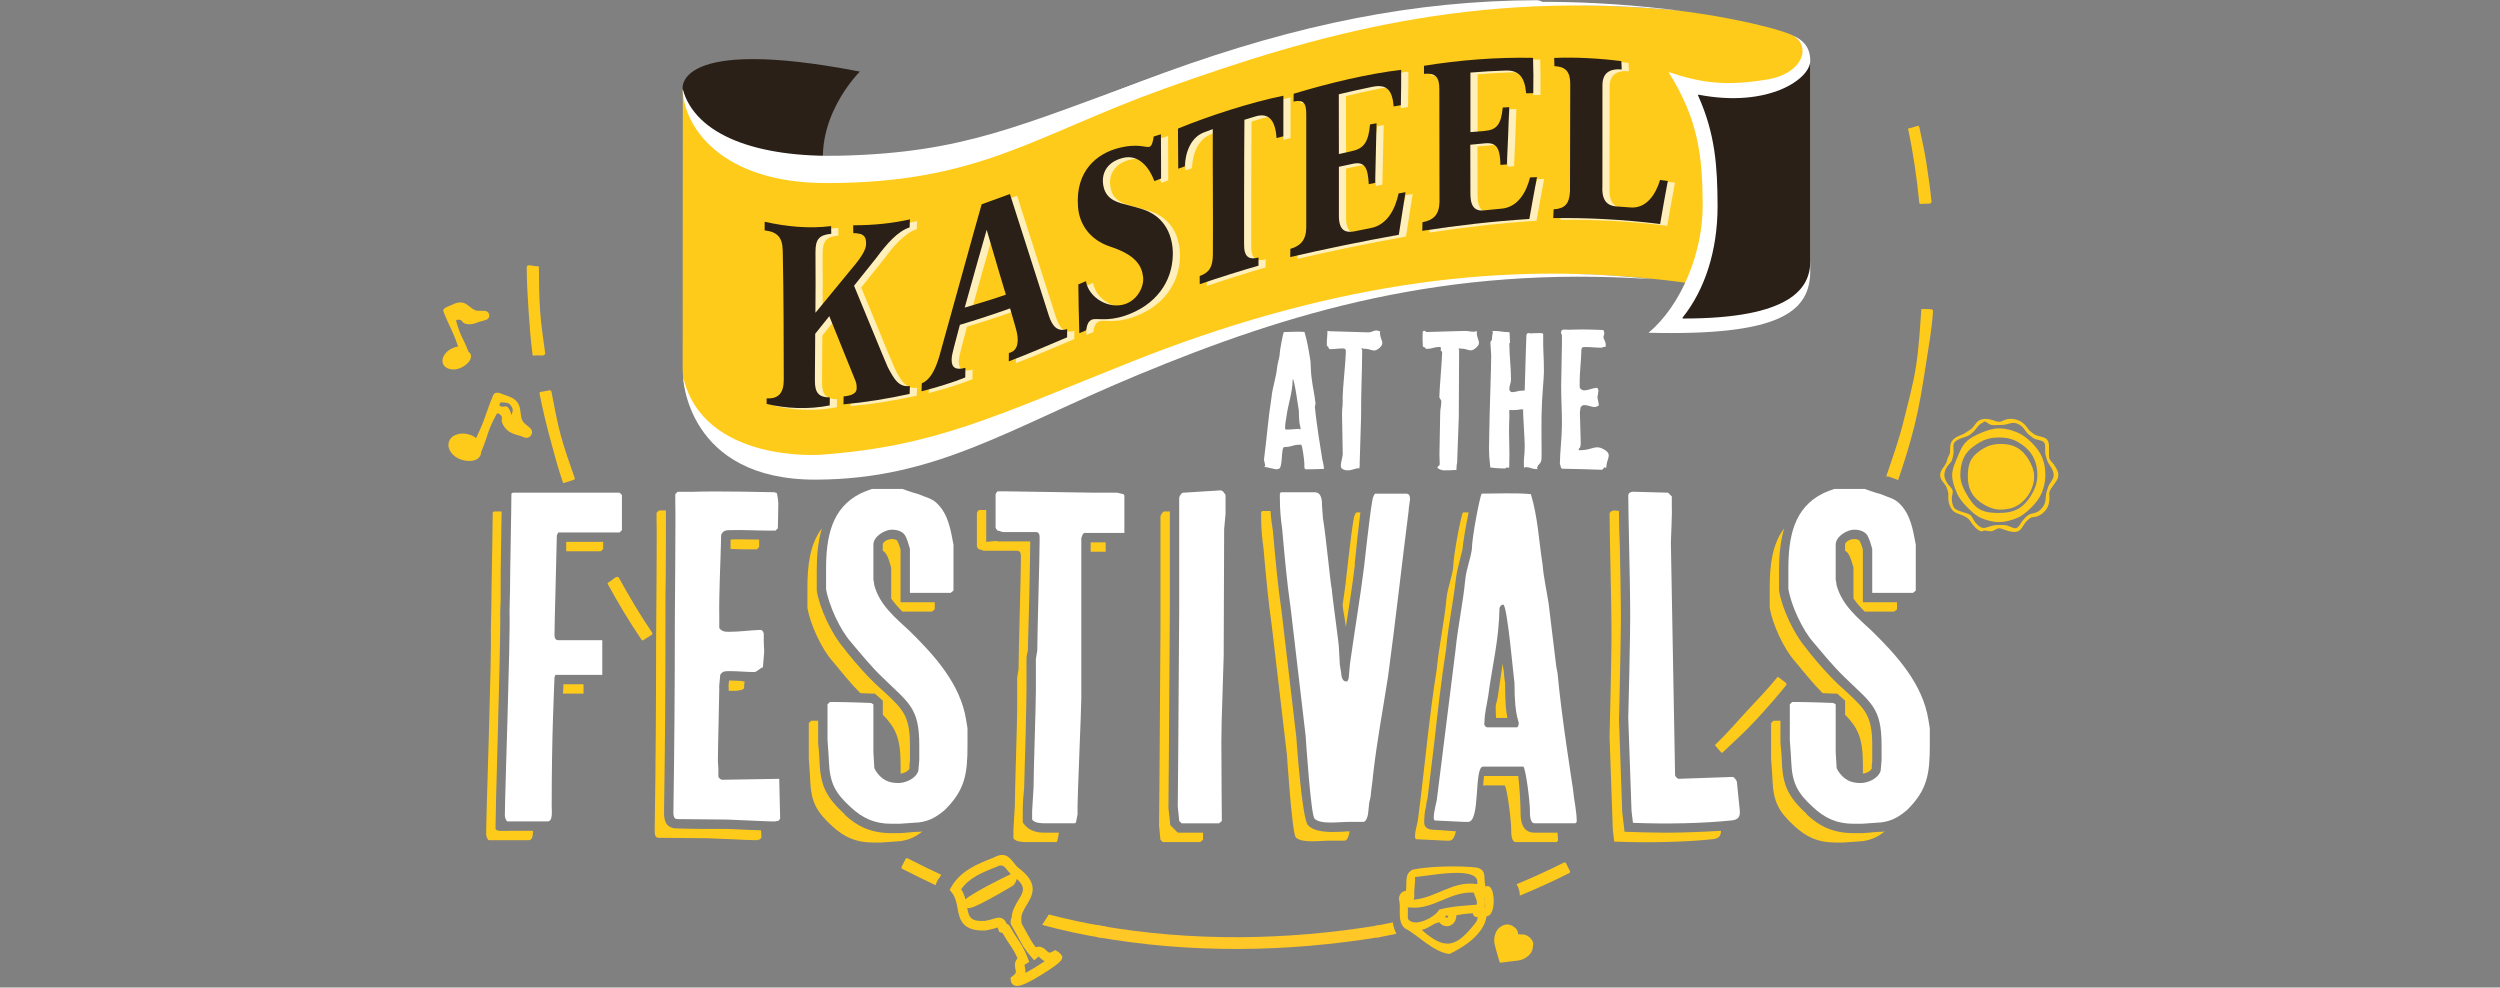 <svg width="1200"
     height="474"
     viewBox="0 0 1200 474"
     fill="none"
     xmlns="http://www.w3.org/2000/svg">
    <rect x="0" y="0" width="1200" height="474" fill="#808080" stroke="none"/>
    <path d="M255.654 170.377C254.715 163.429 254.195 156.392 253.725 149.344C253.255 142.296 252.845 135.279 252.825 128.251C252.825 127.871 253.275 127.331 253.655 127.331C255.794 127.331 255.794 127.811 257.943 127.811C258.323 127.811 258.673 127.861 258.673 128.241C258.693 135.149 258.763 142.076 259.233 148.974C259.703 155.872 260.763 162.749 261.682 169.567C261.732 169.937 261.262 170.517 260.892 170.567C258.773 170.857 258.703 170.357 256.574 170.647C256.194 170.697 255.714 170.767 255.664 170.387L255.654 170.377Z"
          fill="#FFCB1B" />
    <path d="M270.21 231.597C267.821 224.67 265.942 217.542 264.033 210.445C262.123 203.347 260.404 196.189 258.994 189.002C258.924 188.632 259.074 188.212 259.444 188.132C261.543 187.722 261.553 187.772 263.663 187.362C264.033 187.292 264.592 187.522 264.672 187.892C266.052 194.95 267.301 202.077 269.191 209.055C271.07 216.023 273.569 222.82 275.919 229.628C276.039 229.988 275.599 230.238 275.239 230.368C273.219 231.068 273.179 230.988 271.16 231.687C270.8 231.817 270.34 231.957 270.22 231.597H270.21Z"
          fill="#FFCB1B" />
    <path d="M308.046 307.231C302.158 298.554 296.7 289.447 291.692 280.271C291.512 279.931 291.902 279.611 292.242 279.431C294.121 278.411 293.901 278.001 295.791 276.982C296.12 276.802 296.9 277.002 297.08 277.332C301.998 286.349 307.317 295.266 313.105 303.793C313.315 304.103 313.055 304.582 312.745 304.792C310.975 306.002 310.875 305.862 309.106 307.072C308.786 307.291 308.266 307.551 308.046 307.231Z"
          fill="#FFCB1B" />
    <path d="M826.163 361.163C824.693 359.604 824.823 359.474 823.354 357.924C823.094 357.655 823.104 357.675 823.374 357.415C828.662 352.396 833.421 346.818 838.369 341.45C843.327 336.072 848.475 330.844 853.024 325.185C853.264 324.896 853.344 324.806 853.634 325.045C855.303 326.385 855.383 326.285 857.063 327.625C857.362 327.865 857.722 328.464 857.482 328.764C852.844 334.522 847.906 340.11 842.857 345.589C837.829 351.047 832.281 356.035 826.903 361.133C826.623 361.393 826.423 361.443 826.153 361.163H826.163Z"
          fill="#FFCB1B" />
    <path d="M910.705 230.247C908.675 229.547 908.705 229.477 906.676 228.787C906.316 228.667 905.327 228.837 905.447 228.477C908.376 219.89 911.445 211.363 913.614 202.566C915.783 193.769 918.252 184.982 919.652 176.025C921.051 167.068 921.591 157.971 922.201 148.914C922.231 148.534 922.361 148.264 922.741 148.294C924.88 148.434 924.89 148.294 927.029 148.444C927.409 148.464 927.889 148.924 927.859 149.304C927.239 158.521 925.57 167.618 924.15 176.735C922.731 185.862 921.261 194.959 919.052 203.916C916.843 212.873 914.094 221.68 911.115 230.417C910.995 230.777 911.075 230.377 910.715 230.257L910.705 230.247Z"
          fill="#FFCB1B" />
    <path d="M921.261 97.412C920.121 85.566 918.402 73.67 915.923 62.064C915.843 61.694 916.063 61.654 916.432 61.574C918.532 61.124 918.472 60.884 920.571 60.434C920.941 60.355 921.171 60.554 921.251 60.924C922.51 66.842 923.84 72.78 924.76 78.788C925.679 84.796 926.549 90.824 927.129 96.852C927.169 97.232 926.689 97.672 926.309 97.702C924.18 97.902 924.16 97.692 922.021 97.892C921.641 97.932 921.291 97.792 921.261 97.412Z"
          fill="#FFCB1B" />
    <path d="M612.775 225.279C612.025 225.279 607.707 224.12 606.957 224.12C606.487 224.12 607.317 223.82 607.317 223.54C607.317 223.26 606.707 220.941 606.707 220.661C608.017 210.714 608.746 200.568 610.336 190.621C610.806 185.833 612.535 181.334 613.005 176.456C613.195 174.487 613.945 172.417 614.225 170.448C614.225 168.099 615.884 159.951 616.254 159.392C619.353 159.392 622.762 159.052 626.141 159.332C627.55 163.93 628.28 168.678 629.03 173.367C629.219 175.896 629.189 178.805 629.559 181.334C630.339 187.522 630.709 187.472 631.449 193.67C631.449 193.95 631.139 195.04 631.139 195.23C631.889 203.667 634.198 217.162 634.388 218.482C634.578 220.731 635.477 222.8 635.477 225.06C635.457 225.259 635.187 225.08 634.998 225.08C630.919 225.219 630.929 225.269 626.84 225.269C625.901 225.269 626.101 223.62 626.101 222.78C626.101 220.811 625.081 213.843 624.611 213.473C620.582 213.293 620.552 214.563 616.524 214.563C614.644 214.563 616.064 225.109 613.525 225.109C613.125 225.139 613.145 225.269 612.765 225.269L612.775 225.279ZM623.361 205.866C623.531 205.866 624.081 206.236 624.151 206.076C624.621 204.856 623.451 205.246 623.451 197.089C623.361 197.179 621.402 182.064 620.562 182.064C620.093 182.064 620.472 182.094 620.472 182.284C620.382 188.662 618.273 193.99 617.523 199.808C617.243 201.587 616.864 203.377 616.864 205.066C616.674 205.626 617.004 206.106 617.283 206.196C620.332 206.196 620.322 205.996 623.371 205.856L623.361 205.866Z"
          fill="white" />
    <path d="M643.645 222.791C643.645 222.231 644.515 218.762 644.515 218.192C644.515 215.193 644.175 201.588 644.175 198.779C644.175 195.59 644.505 195.59 644.505 192.401C644.505 192.211 644.455 190.901 644.455 190.712C644.455 187.333 646.014 172.238 646.014 168.949C646.014 168.569 645.954 168.569 645.954 168.199C645.954 167.729 645.514 167.249 644.765 167.249C641.486 167.249 641.486 167.589 638.197 167.589C637.917 167.589 637.447 166.11 637.167 166.11C636.977 166.11 636.937 166.5 636.917 166.13C636.787 162.761 637.047 162.781 637.177 159.402C637.187 159.022 636.977 158.862 637.157 158.862C637.817 158.862 637.817 158.992 638.467 158.992C640.156 158.992 654.881 159.532 656.661 159.532C658.82 159.532 658.82 158.622 660.969 158.622C661.249 158.622 662.179 159.082 662.459 159.082C662.599 159.172 662.369 159.482 662.369 159.652C662.459 163.401 664.998 164.36 662.249 166.92C659.3 169.669 658.44 167.259 654.411 167.389C654.211 167.389 653.672 166.96 653.572 167.139C653.382 167.489 653.852 167.789 653.852 168.189C653.712 184.224 653.312 184.224 653.312 200.268C653.312 202.328 652.662 219.682 652.662 221.751C652.662 222.641 652.652 222.641 652.652 223.53C652.652 223.72 652.472 224.64 652.472 224.92C652.422 225.08 652.772 224.72 652.602 224.73C649.553 224.87 649.583 225.77 646.534 225.77C645.974 225.77 644.335 225.39 643.865 224.64C643.455 223.82 643.645 223.68 643.645 222.791Z"
          fill="white" />
    <path d="M691.07 222.79C691.07 222.23 690.93 218.761 690.93 218.191C690.93 215.192 691.29 201.587 691.29 198.778C691.29 195.589 691.83 195.589 691.83 192.4C691.83 192.21 690.88 190.9 690.88 190.71C690.88 187.332 692.239 172.237 692.239 168.948C692.239 168.568 691.53 168.568 691.53 168.198C691.53 167.728 691.93 166.559 691.18 166.559C687.901 166.559 687.901 167.448 684.612 167.448C684.332 167.448 683.862 166.589 683.582 166.589C683.392 166.589 682.973 166.509 682.963 166.129C682.833 162.76 682.753 162.73 682.883 159.361C682.893 158.981 683.402 158.761 683.592 158.761C684.252 158.761 684.252 159.361 684.902 159.361C686.591 159.361 701.316 158.841 703.096 158.841C705.255 158.841 705.255 159.221 707.404 159.221C707.684 159.221 708.674 158.991 708.954 158.991C709.094 159.081 708.834 159.491 708.834 159.661C708.924 163.41 711.353 164.289 708.604 166.839C705.655 169.588 704.875 167.198 700.837 167.328C700.637 167.328 700.307 167.078 700.217 167.258C700.027 167.608 700.387 167.788 700.377 168.188C700.283 178.878 700.23 189.571 700.217 200.267C700.217 202.327 699.437 219.681 699.437 221.75C699.437 222.64 699.197 222.64 699.197 223.529C699.197 223.719 699.097 224.699 699.097 224.979C699.047 225.139 699.237 225.559 699.067 225.569C696.018 225.709 696.008 225.769 692.959 225.769C692.399 225.769 690.44 225.259 689.97 224.509C690.07 223.549 691.07 223.669 691.07 222.77V222.79Z"
          fill="white" />
    <path d="M714.892 206.096C714.892 200.938 715.782 175.896 715.782 170.738C715.782 169.708 715.392 165.39 715.392 164.45C715.392 163.65 716.122 163.65 716.122 162.85C716.122 161.821 716.252 161.221 716.561 159.551C716.591 159.382 716.232 158.862 716.402 158.862C720.34 158.772 720.35 159.412 724.289 159.412C724.479 159.412 724.539 159.561 724.619 159.961C724.619 160.711 724.819 163.78 724.819 164.44C724.819 164.67 724.479 164.67 724.479 164.91C724.479 170.728 725.279 176.166 725.279 181.884C725.279 184.463 724.479 184.463 724.479 187.042C724.479 187.322 725.229 188.222 725.508 188.222C728.228 188.222 728.228 187.492 730.947 187.492C731.416 187.492 731.856 187.512 731.856 187.322C731.856 184.413 732.426 170.908 732.426 167.999C732.426 166.869 732.686 161.901 732.686 160.771C732.966 160.021 733.026 160.251 733.496 159.781C734.156 160.441 741.013 159.272 740.733 160.391C740.603 169.438 741.083 169.438 741.083 178.495C741.083 181.594 740.094 190.331 739.944 199.078C739.794 207.825 740.074 216.572 739.934 219.671C739.934 220.611 739.834 221.611 739.084 222.55C738.584 223.05 738.134 223.43 738.134 223.71C738.134 224.18 737.824 224.1 737.754 224.56C737.734 224.69 738.224 225.159 738.094 225.159C735.235 225.249 735.265 224.42 732.406 224.21C732.076 224.18 731.506 224.72 731.486 224.38C731.267 219.181 731.876 219.161 731.876 213.953C731.876 211.234 731.087 199.688 731.087 197.149C731.037 196.819 731.436 196.729 731.147 196.569C730.207 196.289 728.597 196.789 727.568 196.789C726.628 196.789 726.628 196.839 725.688 196.839C725.498 196.839 724.469 196.549 724.469 197.019C724.349 198.518 724.559 198.548 724.499 200.058C724.039 212.204 724.779 212.224 724.409 224.37C724.409 224.65 723.339 224.41 723.059 224.41C722.829 224.41 722.829 224.86 722.589 224.86C720.71 224.86 719.261 224.86 715.952 224.45C715.622 224.41 715.352 224.52 715.312 224.19C714.322 215.183 714.872 215.123 714.872 206.076L714.892 206.096Z"
          fill="white" />
    <path d="M748.74 222.6C748.83 216.372 749.69 210.154 749.73 203.946C749.77 197.738 749.35 191.48 749.35 185.282C749.35 182.933 749.83 163.43 749.74 161.08C749.72 160.241 749.12 160.151 749.3 159.331C749.37 159.011 749.67 158.341 750 158.301C751.579 158.101 751.659 158.321 753.259 158.281C758.047 158.091 761.416 158.081 769.523 158.401C769.773 158.401 769.813 159.001 769.913 159.231C770.333 160.131 769.823 160.611 769.823 161.18C769.823 161.41 769.653 161.41 769.653 161.65C769.653 163.06 771.073 164.059 770.723 166.339C770.673 166.669 769.933 166.429 769.623 166.539C769.174 166.689 769.214 166.899 768.744 166.899C765.835 166.899 763.116 166.489 760.307 166.589C759.557 166.589 759.367 166.928 759.087 167.578C758.997 172.827 758.157 179.094 758.257 184.163C758.267 185.192 758.147 185.232 758.347 186.242C758.907 186.992 759.657 187.372 760.407 187.372C762.376 187.372 764.425 186.262 766.395 186.162C766.864 186.162 767.034 186.602 767.224 187.352C767.284 188.141 767.064 188.141 767.064 188.931C767.064 189.491 766.754 189.951 766.804 190.93C766.804 191.4 767.444 193.779 767.444 194.249C767.534 194.909 766.055 195.289 765.585 195.389C763.895 195.389 762.196 194.439 760.596 194.439C759.567 194.439 759.127 194.859 758.657 195.609C758.657 196.079 758.267 197.948 758.357 198.408C758.357 200.097 758.757 210.204 758.757 212.833C758.777 213.533 758.567 214.063 758.567 214.253C758.567 215.092 757.717 215.092 757.717 215.942C757.717 216.132 758.697 216.082 758.977 216.082C764.695 215.992 765.835 212.983 770.593 216.172C773.902 218.391 771.073 220.401 771.023 224.389C771.023 224.729 770.333 224.329 770.143 224.329C769.903 224.329 769.853 224.789 769.663 224.879C769.293 224.919 769.294 225.499 768.924 225.499C767.894 225.499 760.766 225.199 759.827 225.199C758.327 225.199 751.48 224.989 749.98 224.989C749.23 224.989 748.99 223.699 748.99 223.23C748.78 222.94 748.73 222.82 748.73 222.58L748.74 222.6Z"
          fill="white" />
    <path d="M255.824 398.79C255.824 401.039 255.604 403.289 253.805 403.289H234.701C234.031 403.289 233.352 401.269 233.352 400.59C233.352 390.473 236.051 316.078 235.601 302.583C235.601 298.984 235.831 295.385 235.831 292.246C235.831 285.048 236.501 253.139 236.501 245.942L237.17 245.492H240.769C240.769 250.44 240.549 255.828 240.549 260.107C240.319 269.993 240.319 279.66 240.319 283.259V287.977C240.319 289.777 240.099 292.026 240.099 293.825C240.319 302.363 239.43 334.512 238.75 359.913C238.3 374.978 237.85 393.632 237.85 397.451C237.85 399.25 240.769 398.8 243.698 398.8H255.834L255.824 398.79Z"
          fill="#FFCB1B" />
    <path d="M243.679 394.291C243.009 394.291 242.329 392.272 242.329 391.592C242.329 381.475 245.028 307.08 244.578 293.585C244.578 289.986 244.808 286.387 244.808 283.248C244.808 276.051 245.478 244.142 245.478 236.944L246.148 236.494H297.401L298.52 237.614V254.468L297.401 255.588H267.95L267.281 256.937C267.281 260.756 266.161 298.973 266.161 304.141C266.161 305.491 266.161 307.29 267.96 307.29H289.093V323.925H266.611L266.161 325.044C265.941 332.012 264.812 352.245 264.812 386.634C264.812 389.553 265.481 394.271 262.792 394.271H243.689L243.679 394.291Z"
          fill="white" />
    <path d="M270.21 332.923C270.21 332.023 270.43 330.904 270.43 330.004V328.435H280.097V332.933H270.21V332.923Z"
          fill="#FFCB1B" />
    <path d="M271.778 264.596V260.098H289.532V263.476L288.413 264.596H271.778Z"
          fill="#FFCB1B" />
    <path d="M318.753 389.794C318.753 392.493 318.753 397.661 325.051 397.661C326.85 397.661 331.799 397.881 336.737 397.881H348.653C349.773 397.881 354.271 398.101 358.99 398.331C361.239 398.331 363.488 398.551 365.288 398.551L365.507 401.92C365.507 401.92 364.838 403.039 364.388 403.039C364.388 403.039 363.718 403.039 363.268 403.259H361.469C359 403.259 341.915 402.36 339.666 402.36C336.067 402.36 319.663 402.14 316.064 402.14C314.265 402.14 314.265 399.89 314.265 398.771V397.651C314.714 367.751 314.934 337.861 314.934 308.191C314.934 302.573 315.384 255.819 315.154 250.201V246.152L316.274 245.032H319.643V249.531C319.643 259.198 319.643 275.152 319.423 286.399V299.214C319.423 328.884 319.203 358.784 318.753 388.674V389.794Z"
          fill="#FFCB1B" />
    <path d="M323.252 388.675C323.702 358.775 323.922 328.885 323.922 299.215C323.922 293.597 324.372 246.842 324.142 241.224V237.176L325.262 236.056H332.899C344.365 235.606 371.786 236.276 371.786 236.276L372.906 236.726C372.906 236.726 373.576 240.095 373.576 241.444V242.564C373.576 245.933 373.356 253.58 373.356 253.58L372.236 254.7H369.987C363.019 254.7 356.501 254.25 349.754 254.48C347.954 254.48 346.834 255.15 346.155 256.729C345.925 269.315 345.035 284.38 345.255 296.516V301.464C346.605 303.263 348.174 303.263 349.973 303.263C354.692 303.263 359.64 302.594 364.359 302.364C365.478 302.364 366.158 302.364 366.608 304.163V307.982C366.608 309.331 366.828 312.7 366.828 312.7L366.158 320.788C366.608 319.218 363.459 322.357 362.339 322.587C358.291 322.587 354.252 322.137 350.423 322.137C347.954 322.137 346.824 322.137 345.705 323.937C345.705 325.056 345.035 329.555 345.255 330.684C345.255 334.733 344.585 359.005 344.585 365.303C344.585 365.303 344.805 368.222 344.805 368.671V372.72C344.805 373.17 345.925 374.29 346.605 374.29L374.025 373.84L374.475 392.943C374.475 392.943 373.805 394.063 373.356 394.063C373.356 394.063 372.686 394.063 372.236 394.283H370.437C367.967 394.283 350.883 393.383 348.634 393.383C345.035 393.383 328.631 393.163 325.032 393.163C323.232 393.163 323.232 390.914 323.232 389.794V388.675H323.252Z"
          fill="white" />
    <path d="M349.773 331.573V330.003C349.543 329.553 349.773 327.984 349.993 326.634H350.443C352.242 326.634 354.042 326.854 355.841 326.854C356.291 327.084 356.741 327.084 357.411 327.084C357.191 328.434 357.191 329.333 357.191 329.783C357.411 331.353 354.492 331.353 353.372 331.583H349.773V331.573Z"
          fill="#FFCB1B" />
    <path d="M350.672 263.475V258.977C354.271 258.747 357.869 258.977 361.688 258.977H364.387V262.576L363.268 263.695H361.018C357.42 263.695 354.051 263.695 350.682 263.475H350.672Z"
          fill="#FFCB1B" />
    <path d="M394.508 253.579C392.709 259.647 392.039 266.395 392.039 273.133V283.469C393.389 292.006 399.237 304.372 404.855 310.89L407.104 313.809C411.153 318.757 415.421 323.696 420.37 328.424L425.318 332.923L425.088 332.703C433.405 340.57 436.774 343.719 436.774 357.654V364.852C436.774 365.302 436.774 365.972 436.554 367.101V368.901C435.884 370.25 433.855 371.15 432.286 371.37V366.651C432.286 353.836 429.586 349.117 423.748 343.049V336.302L419.93 332.933C419.93 332.933 416.561 332.933 412.962 332.713C408.244 327.994 403.975 322.596 399.477 317.198C394.308 311.35 388.91 299.664 387.561 291.797V282.13C387.561 271.563 388.68 261.227 394.528 253.579H394.508Z"
          fill="#FFCB1B" />
    <path d="M431.815 399.91C432.935 399.91 435.184 399.69 437.433 399.46C439.453 399.24 441.482 399.24 441.932 399.24C442.152 399.24 442.601 399.02 442.831 399.02C439.463 401.72 436.534 403.069 432.265 403.739C431.145 403.739 424.178 404.409 422.828 404.409H419.009C410.692 404.409 405.074 401.71 399.456 396.541C391.809 389.574 389.339 384.855 388.89 374.509C388.89 372.709 388.22 364.842 388.22 364.172V347.088L389.339 345.968H392.708V355.185C392.708 355.405 392.708 357.434 392.938 359.004V358.784C393.158 361.483 393.388 364.852 393.388 365.752C393.838 377.438 396.757 382.836 405.524 390.923H405.294C411.592 396.771 418.11 399.91 427.996 399.91H431.815Z"
          fill="#FFCB1B" />
    <path d="M427.996 395.412C419.679 395.412 414.061 392.712 408.443 387.544C400.795 380.577 398.326 375.858 397.876 365.512C397.876 363.712 397.206 355.845 397.206 355.175V338.091L398.326 336.971H401.475C406.423 336.971 418.109 337.421 418.109 337.421L419.229 338.091V361.013C419.229 362.363 419.679 367.311 419.679 368.661L420.349 370.01C423.048 374.059 426.197 375.858 431.135 375.858C434.284 375.858 439.452 374.059 440.802 370.01C440.802 369.34 441.252 365.961 441.252 364.842V357.644C441.252 339.44 436.083 337.411 423.498 325.055C418.099 319.887 413.381 314.039 408.433 308.201C403.264 302.353 397.866 290.667 396.517 282.799V273.133C396.517 258.068 398.986 243.683 413.371 236.715C414.72 236.045 418.539 234.696 418.539 234.696H433.154C433.154 234.696 438.772 236.715 440.802 237.165C443.721 238.514 447.549 239.184 450.019 241.883C455.187 247.051 456.316 254.249 457.666 261.437V283.469L456.317 284.589H436.763V263.456C436.763 263.456 435.643 259.407 434.964 258.058C433.844 254.909 430.465 254.239 427.996 254.239C424.847 254.239 419.229 257.388 419.229 261.437V278.291C419.229 278.291 419.679 280.31 419.679 280.99C422.378 290.657 429.795 296.505 436.763 303.023C448.679 314.709 461.035 328.424 463.734 345.508C463.734 345.958 464.404 349.107 464.404 349.777V357.644C464.404 371.36 463.284 379.227 453.387 388.884C449.339 392.253 446.19 394.052 441.252 394.732C440.132 394.732 433.164 395.402 431.815 395.402H427.996V395.412Z"
          fill="white" />
    <path d="M423.728 264.367V261.448C423.728 259.878 426.427 258.749 427.996 258.749C429.116 258.749 430.466 258.978 430.695 259.648C431.365 260.768 432.045 262.797 432.265 263.917V289.088H448.679V292.457L447.33 293.577H433.165C431.145 291.558 429.346 289.528 427.766 287.279V272.444C427.766 272.444 426.647 268.395 425.967 267.046C425.517 265.926 424.617 264.796 423.718 264.347L423.728 264.367Z"
          fill="#FFCB1B" />
    <path d="M490.935 394.742C494.084 399.69 499.472 399.69 501.501 399.69H508.249V399.91C508.249 400.36 507.579 402.829 507.579 403.509L507.13 404.178H492.514C491.165 404.178 487.566 404.178 486.446 402.379V398.111C486.446 396.761 487.116 388.444 487.116 387.094C487.116 379.897 488.236 347.308 488.236 340.57V325.285C488.236 324.835 488.906 321.686 488.906 321.236C488.906 313.149 490.025 276.951 490.025 269.084V267.284C490.025 266.165 490.025 264.365 488.226 264.365H472.491C471.821 264.365 470.692 263.696 470.022 263.696C469.572 263.696 468.902 262.346 468.902 262.346V246.162C468.902 246.162 469.572 244.812 470.022 244.812H473.391V260.097L478.109 259.647C479.229 260.097 480.359 259.877 481.478 259.877H494.514V260.097C494.514 263.696 494.284 276.052 494.064 285.948C493.844 296.964 493.394 308.201 493.394 312.249C493.394 312.249 493.164 312.919 493.164 313.149C492.714 314.719 492.714 316.068 492.714 316.298V331.583C492.714 334.952 492.484 344.618 492.265 354.285C492.045 364.402 491.595 374.518 491.595 378.107C491.595 378.327 491.365 380.806 491.145 383.275C490.925 385.745 490.925 388.444 490.925 389.124V394.742H490.935Z"
          fill="#FFCB1B" />
    <path d="M495.434 389.124C495.434 387.775 496.104 379.458 496.104 378.108C496.104 370.91 497.223 338.321 497.223 331.584V316.299C497.223 315.849 497.893 312.7 497.893 312.25C497.893 304.163 499.013 267.965 499.013 260.098V258.298C499.013 257.179 499.013 255.379 497.213 255.379H481.478C480.809 255.379 479.679 254.709 479.009 254.709C478.559 254.709 477.89 253.36 477.89 253.36V237.175C477.89 237.175 478.559 235.826 479.009 235.826H482.158C486.207 235.826 521.495 236.496 525.764 236.496H536.1C536.77 236.496 538.569 237.165 539.249 237.165L539.699 237.835V255.819H520.365L519.696 256.489L519.026 258.288V335.162C519.026 340.111 517.226 381.687 517.226 386.635V390.904C517.226 391.354 516.557 393.823 516.557 394.502L516.107 395.172H501.492C500.142 395.172 496.543 395.172 495.424 393.373V389.104L495.434 389.124Z"
          fill="white" />
    <path d="M530.722 260.327H523.524V264.825H530.722V260.327Z"
          fill="#FFCB1B" />
    <path d="M561.732 396.091L565.331 399.69H577.467V403.059L576.117 404.178H558.133L557.014 403.059L556.344 396.311L556.574 369.79L557.024 302.133V247.961C557.024 247.291 558.143 245.492 558.823 245.492H561.522V293.146L561.072 360.803L560.852 387.774L561.752 396.091H561.732Z"
          fill="#FFCB1B" />
    <path d="M565.33 387.325L565.56 360.804L566.01 293.146V238.975C566.01 238.305 567.129 236.505 567.809 236.505L585.793 235.386C586.913 235.386 587.593 236.505 588.262 237.635V246.622L587.593 254.039L587.373 314.729L586.703 336.532C586.483 343.05 586.253 349.567 586.253 356.085C586.253 367.551 586.483 394.072 586.483 394.072L585.133 395.192H567.149L566.03 394.072L565.36 387.325H565.33Z"
          fill="white" />
    <path d="M647.822 399.01C647.602 400.579 646.923 403.508 645.353 403.508H638.386C633.437 403.508 624.9 404.858 621.981 401.939C620.182 400.139 617.713 362.152 617.713 362.152L610.515 300.793C608.716 288.427 607.596 275.621 606.466 263.025C605.797 258.307 605.347 253.589 605.347 248.19V245.941L605.797 245.271H609.845C610.065 248.64 610.515 251.789 610.965 254.708V254.488C612.084 267.074 613.214 280.11 615.013 292.476V292.256L622.211 353.615C622.211 353.615 624.91 393.172 627.829 396.101C631.198 399.699 638.615 399.47 643.784 399.25C645.133 399.25 646.253 399.03 647.383 399.03H647.832L647.822 399.01Z"
          fill="#FFCB1B" />
    <path d="M647.373 394.512C642.425 394.512 633.887 395.862 630.968 392.943C629.169 391.143 626.7 353.156 626.7 353.156L619.502 291.797C617.703 279.431 616.583 266.625 615.454 254.03C614.784 249.311 614.334 244.593 614.334 239.195V236.945L614.784 236.276H630.968C634.567 236.276 634.567 240.544 634.567 242.793C634.567 243.463 635.017 248.192 635.017 248.861C636.367 256.279 638.616 280.561 639.286 283.03C639.286 284.829 642.654 308.881 642.654 310.681C642.654 311.13 643.104 318.328 643.104 318.768C643.104 319.438 643.774 322.587 643.774 323.036C643.774 324.156 644.224 327.085 646.023 327.085H646.693C646.693 327.085 647.363 325.965 647.363 325.516C647.363 324.846 648.033 318.768 648.033 318.318C649.832 305.282 653.201 284.829 654.78 271.794C655 269.994 657.479 247.072 658.599 241.004C658.599 240.554 659.049 238.755 659.049 238.755C659.049 238.755 659.719 236.955 660.169 236.955H675.004C676.803 236.955 676.803 238.755 676.803 239.874C676.803 239.874 676.133 244.143 676.133 245.272C672.764 271.794 669.835 298.325 666.247 324.846C663.777 340.8 660.848 356.085 659.049 372.27C659.049 373.389 657.929 380.807 657.929 382.156C657.929 382.606 657.26 385.076 657.26 385.076C657.26 385.745 656.81 388.674 656.81 389.344C656.81 390.464 656.14 394.512 654.341 394.512H647.373Z"
          fill="white" />
    <path d="M651.191 245.941H652.99C652.091 252.909 650.971 263.026 650.521 268.194C650.291 269.314 650.291 270.893 650.291 271.343C649.391 279.21 647.822 289.547 646.243 299.443L646.023 301.013L645.353 296.294C644.903 294.275 644.683 292.246 644.453 290.446L645.803 280.78C646.023 278.98 648.502 256.058 649.621 249.99C649.621 249.54 650.071 247.741 650.071 247.741C650.071 247.741 650.741 245.941 651.191 245.941Z"
          fill="#FFCB1B" />
    <path d="M702.894 394.512C701.094 394.512 690.758 393.842 688.958 393.842C687.839 393.842 688.289 391.593 688.289 390.923C688.289 390.253 689.408 384.855 689.638 384.175L698.625 312.25C699.745 300.783 702.224 289.767 703.343 278.081C703.793 273.363 705.813 268.414 706.492 263.696C706.492 258.078 710.311 238.294 711.211 236.945C718.628 236.945 726.716 236.495 734.813 237.165C738.182 248.181 738.632 259.647 740.431 270.884C740.881 276.951 742.45 283.699 743.35 289.767L746.949 319.437C746.949 320.107 747.619 322.586 747.619 323.036C749.418 343.269 754.586 375.638 755.036 378.777C755.486 384.175 756.835 389.114 756.835 394.512L756.166 395.182H736.612C734.363 395.182 734.363 391.133 734.363 389.114C734.363 384.395 732.344 368.881 731.214 367.981H711.881C707.382 367.981 710.761 394.502 704.683 394.502H702.884L702.894 394.512ZM728.295 349.107L728.745 348.437C729.865 345.518 726.946 347.088 726.946 327.534C726.716 327.754 723.577 290.217 721.547 290.217C720.428 290.217 719.748 291.567 719.748 292.016C719.518 307.301 716.149 320.117 714.35 334.052C713.68 338.321 712.55 342.589 712.55 346.638C712.101 347.988 713 348.887 713.67 349.107H728.285H728.295Z"
          fill="white" />
    <path d="M779.767 399.241C784.936 399.461 794.153 399.69 799.321 399.69C808.538 399.69 818.205 399.241 826.072 398.791C826.072 401.49 824.722 402.609 821.803 402.839C808.988 404.189 791.234 404.639 774.829 403.959L774.159 398.341C774.159 397.221 773.04 365.752 772.59 353.606C772.59 351.357 773.709 313.15 773.49 299.204C773.49 290.667 772.59 254.699 772.59 246.832C772.59 245.712 773.709 245.032 774.839 245.032L777.088 245.252C777.088 250.421 777.308 257.168 777.538 263.006C777.768 274.243 777.988 285.939 777.988 290.207C778.208 300.774 777.538 325.495 777.318 337.631C777.318 341.45 777.098 344.379 777.098 344.829C777.548 356.965 778.668 388.664 778.668 389.784L779.787 399.221L779.767 399.241Z"
          fill="#FFCB1B" />
    <path d="M783.137 389.344C783.137 388.224 782.017 356.754 781.567 344.609C781.567 342.359 782.687 304.152 782.467 290.207C782.467 281.67 781.567 245.702 781.567 237.834C781.567 236.715 782.687 236.035 783.817 236.035L800.671 236.485L802.47 238.284V243.682C802.69 246.152 802.021 258.298 802.021 260.537L804.04 372.029C804.04 372.699 805.159 373.829 805.839 373.829L831.691 372.929C832.36 372.929 833.71 374.728 833.71 375.398L835.059 388.664C835.509 392.263 834.16 393.612 830.791 393.832C817.975 395.182 800.221 395.631 783.817 394.952L783.147 389.333L783.137 389.344Z"
          fill="white" />
    <path d="M856.412 253.58C854.612 259.648 853.942 266.395 853.942 273.133V283.47C855.292 292.007 861.14 304.373 866.758 310.89L869.007 313.809C873.056 318.758 877.325 323.696 882.273 328.424L887.221 332.923L886.991 332.703C895.308 340.57 898.677 343.719 898.677 357.655V364.852C898.677 365.302 898.677 365.972 898.457 367.101V368.901C897.788 370.25 895.758 371.15 894.189 371.37V366.652C894.189 353.836 891.49 349.117 885.652 343.05V336.302L881.833 332.933C881.833 332.933 878.464 332.933 874.865 332.713C870.147 327.995 865.878 322.596 861.38 317.198C856.212 311.35 850.813 299.664 849.464 291.797V282.13C849.464 271.564 850.584 261.227 856.432 253.58H856.412Z"
          fill="#FFCB1B" />
    <path d="M893.72 399.91C894.84 399.91 897.089 399.69 899.338 399.46C901.358 399.24 903.387 399.24 903.837 399.24C904.057 399.24 904.507 399.02 904.737 399.02C901.368 401.72 898.439 403.069 894.17 403.739C893.051 403.739 886.083 404.409 884.733 404.409H880.915C872.597 404.409 866.979 401.71 861.361 396.541C853.714 389.574 851.245 384.855 850.795 374.509C850.795 372.709 850.125 364.842 850.125 364.172V347.088L851.245 345.968H854.613V355.185C854.613 355.405 854.613 357.434 854.843 359.004V358.784C855.063 361.483 855.293 364.852 855.293 365.752C855.743 377.438 858.662 382.836 867.429 390.923H867.199C873.497 396.771 880.015 399.91 889.902 399.91H893.72Z"
          fill="#FFCB1B" />
    <path d="M889.901 395.412C881.584 395.412 875.966 392.713 870.348 387.544C862.7 380.577 860.231 375.858 859.781 365.512C859.781 363.712 859.112 355.845 859.112 355.175V338.091L860.231 336.971H863.38C868.329 336.971 880.015 337.421 880.015 337.421L881.134 338.091V361.013C881.134 362.363 881.584 367.311 881.584 368.661L882.254 370.01C884.953 374.059 888.102 375.858 893.04 375.858C896.189 375.858 901.357 374.059 902.707 370.01C902.707 369.341 903.157 365.962 903.157 364.842V357.644C903.157 339.441 897.989 337.411 885.403 325.055C880.005 319.887 875.286 314.039 870.338 308.201C865.17 302.353 859.771 290.667 858.422 282.8V273.133C858.422 258.068 860.891 243.683 875.276 236.715C876.626 236.045 880.444 234.696 880.444 234.696H895.06C895.06 234.696 900.678 236.715 902.707 237.165C905.626 238.515 909.455 239.184 911.924 241.883C917.092 247.052 918.222 254.249 919.571 261.437V283.469L918.222 284.589H898.668V263.456C898.668 263.456 897.549 259.407 896.869 258.058C895.749 254.909 892.37 254.239 889.901 254.239C886.752 254.239 881.134 257.388 881.134 261.437V278.291C881.134 278.291 881.584 280.31 881.584 280.99C884.283 290.657 891.701 296.505 898.668 303.023C910.584 314.709 922.94 328.424 925.639 345.509C925.639 345.958 926.309 349.107 926.309 349.777V357.644C926.309 371.36 925.189 379.227 915.293 388.884C911.244 392.253 908.095 394.052 903.157 394.732C902.037 394.732 895.07 395.402 893.72 395.402H889.901V395.412Z"
          fill="white" />
    <path d="M885.632 264.367V261.448C885.632 259.878 888.331 258.749 889.901 258.749C891.02 258.749 892.37 258.978 892.6 259.648C893.27 260.768 893.949 262.797 894.169 263.917V289.088H910.584V292.457L909.234 293.577H895.069C893.05 291.558 891.25 289.528 889.671 287.279V272.444C889.671 272.444 888.551 268.395 887.871 267.046C887.421 265.926 886.522 264.796 885.622 264.347L885.632 264.367Z"
          fill="#FFCB1B" />
    <path d="M737.473 0.105C679.883 0.295 623.552 11.311 558.773 34.933C493.405 58.775 468.654 74.71 410.993 76.229C371.836 77.259 344.425 227.569 393.529 225.929C464.955 223.54 489.847 200.178 549.546 176.186C606.297 153.383 664.058 133.84 734.514 130.361C751.968 129.502 759.036 0.025 737.473 0.095V0.105ZM794.814 3.564C794.154 3.514 793.495 3.454 792.825 3.404C793.484 3.454 794.154 3.504 794.814 3.564Z"
          fill="white" />
    <path d="M327.67 42.711C327.67 42.711 323.442 17.06 412.742 34.364C412.742 34.364 388.51 58.126 396.657 87.886C367.467 85.487 334.028 74.271 327.67 42.721"
          fill="#2A2018" />
    <path d="M327.76 42.96C328.999 57.705 350.112 72.32 366.437 74.93C392.868 79.198 435.314 86.196 502.201 59.495C569.089 32.794 642.404 13.73 642.404 13.73C698.355 -0.885 767.622 1.644 802.97 4.813C827.432 7.412 858.461 14.52 862.22 18.069C887.382 43.22 820.084 125.912 817.045 136.999C808.478 135.459 795.013 133.63 773.33 132.27C758.305 131.331 739.411 130.951 715.669 133.09C613.264 142.307 541.808 177.875 512.078 189.611C432.644 220.991 410.202 221.39 372.625 220.99C372.145 220.99 371.675 220.991 371.195 220.981C346.923 220.471 327.67 200.537 327.68 176.545L327.75 42.97L327.76 42.96Z"
          fill="#FFCB1B" />
    <path d="M848.996 38.042C828.703 41.431 817.177 40.012 800.892 34.573C815.477 57.776 817.167 75.53 817.297 98.382C817.427 121.224 806.92 146.766 791.275 159.721C854.094 161.281 868.919 149.815 868.919 130.021V29.155C868.919 21.828 864.551 18.839 860.622 17.049C869.499 22.317 865.49 34.923 848.996 38.042Z"
          fill="white" />
    <path d="M868.918 125.513C868.918 138.199 859.791 152.944 807.839 152.894C807.839 152.894 807.629 152.834 807.599 152.694C807.569 152.554 807.679 152.394 807.679 152.394C818.435 138.938 824.433 120.135 824.433 98.972V98.322C824.323 80.288 823.444 64.403 815.106 45.92C815.106 45.92 814.996 45.7 815.096 45.56C815.196 45.42 815.456 45.48 815.456 45.48C849.005 51.918 868.988 37.812 868.928 29.155V125.513H868.918Z"
          fill="#2A2018" />
    <path d="M555.703 36.263C488.536 60.475 463.094 73.191 403.834 74.731C363.408 75.78 333.788 64.964 327.67 42.701C328.11 60.875 346.164 87.866 396.657 87.866C470.092 87.866 496.453 64.994 558.602 42.671C632.408 16.16 707.612 -4.873 806.869 5.194C722.297 -5.493 647.193 3.284 555.703 36.263Z"
          fill="white" />
    <path d="M543.108 173.636C476.8 200.057 449.029 214.233 394.048 218.271C394.048 218.271 337.427 222.56 327.87 180.774C327.87 180.774 329.4 230.477 391.759 230.227C449.309 229.987 483.448 206.015 546.217 179.954C618.612 149.884 693.567 127.242 793.104 134.02C715.73 125.332 633.427 137.658 543.108 173.636Z"
          fill="white" />
    <g opacity="0.7">
        <path d="M466.504 148.495C469.993 136.039 473.441 123.573 477.04 111.157C479.999 121.554 486.257 142.287 486.257 142.287C480.069 144.436 472.782 146.665 466.494 148.495M506.86 152.274L488.196 93.973L474.631 98.912C473.861 101.291 454.958 169.758 454.258 172.067C452.229 178.785 449.809 183.173 445.891 184.863C445.841 186.562 445.811 187.042 445.761 188.661C452.858 186.872 460.596 184.523 466.764 182.034C466.794 180.444 466.804 179.065 466.844 177.405C462.205 178.635 460.106 177.385 460.226 173.326C460.266 171.747 460.726 169.898 461.365 167.398C462.485 163.22 463.055 161.081 464.175 156.772C471.792 154.513 480.809 151.564 488.286 148.875L490.766 157.492C491.365 159.611 491.975 161.88 491.945 163.94C491.895 167.179 490.926 169.478 487.697 170.307C487.677 171.937 487.667 172.737 487.647 174.306C497.443 170.587 506 166.839 515.657 162.76C515.657 161.211 515.657 160.411 515.667 158.811C511.139 160.211 508.61 157.692 506.86 152.304"
              fill="white" />
        <path d="M551.285 101.08C548.626 100.291 547.276 99.951 544.557 99.241C540.558 98.191 534.54 97.032 533.131 90.454C531.771 84.126 534.76 78.588 542.378 76.659C550.255 74.659 555.263 81.647 557.523 87.765C558.822 87.265 559.462 87.025 560.752 86.545C560.722 85.186 560.732 66.962 560.672 65.302C559.522 65.732 558.362 65.942 557.203 66.382C556.883 68.591 556.393 70.841 555.253 71.27C553.414 71.97 549.695 69.311 539.599 72.11C530.692 74.579 519.385 82.307 520.885 100.341C521.575 108.678 526.693 116.055 536.35 119.224C548.526 123.223 551.445 128.301 552.104 133.7C552.684 138.408 549.475 144.676 543.647 146.745C535.82 149.514 526.023 143.866 524.664 135.809C523.204 136.429 522.424 136.768 521.025 137.368C521.125 145.176 521.245 152.973 521.505 160.77C522.814 160.211 523.464 159.941 524.754 159.391C525.243 156.402 525.983 154.932 527.523 154.283C529.712 153.363 534.78 155.302 543.437 152.383C558.202 147.405 566.23 136.139 566.39 122.943C566.49 114.956 563.301 104.669 551.265 101.1"
              fill="white" />
        <path d="M723.857 101.032L715.6 101.841C709.082 102.541 709.232 96.213 709.232 92.374C709.232 86.926 709.182 70.322 709.182 70.322C712.011 70.022 713.421 69.892 716.25 69.642C721.818 69.142 723.457 71.921 723.657 80.009C724.887 79.909 725.497 79.859 726.736 79.769C727.166 70.612 727.556 61.455 727.846 52.298C726.616 52.358 725.996 52.388 724.757 52.458C723.957 60.565 721.908 63.204 716.07 63.694C713.401 63.914 711.901 64.004 709.242 64.264V35.684C715.59 35.154 719.519 34.984 725.866 34.714C732.264 34.434 735.273 37.473 735.983 45.63C737.353 45.6 738.042 45.58 739.412 45.57C739.512 38.742 739.502 35.344 739.302 28.616C722.148 28.256 703.974 29.645 686.95 32.435C686.95 33.964 686.95 34.744 686.95 36.303C692.378 35.763 694.397 37.733 694.317 43.821L694.397 97.863C694.187 103.981 691.568 106.46 686.23 107.529C686.19 109.189 686.17 110.009 686.13 111.638C703.214 109.029 720.268 107.049 737.523 105.96C738.692 99.252 739.932 92.554 741.191 85.867C739.852 85.927 739.192 85.957 737.853 86.027C736.083 93.074 732.004 100.512 723.827 101.042"
              fill="white" />
        <path d="M568.849 62.584C568.819 63.783 569.009 80.568 568.979 81.807C570.238 81.358 570.878 81.138 572.138 80.708C572.408 74.09 574.947 66.463 581.945 64.173L585.553 62.834C585.483 82.887 585.743 102.93 585.603 122.973C585.573 129.071 583.864 131.671 579.275 133.34C579.275 134.929 579.285 135.709 579.305 137.249C587.303 134.51 599.359 130.681 607.496 128.372C607.496 126.832 607.506 126.042 607.526 124.453C602.828 125.683 600.518 124.153 600.588 118.055C600.588 118.055 600.558 78.408 600.748 58.345C602.418 57.855 604.567 57.156 606.246 56.676C612.254 54.966 615.573 58.205 616.163 67.142C617.463 66.792 618.122 66.612 619.442 66.272C619.462 65.353 619.482 47.609 619.462 46.789C604.057 49.898 583.954 56.376 568.849 62.574"
              fill="white" />
        <path d="M800.241 87.226C798.262 93.954 793.723 101.311 785.586 100.392L779.118 99.922C775.68 99.622 772.121 97.882 772.581 90.195L772.601 41.911C772.581 35.883 775.929 33.764 781.857 34.164C781.807 32.584 781.767 31.785 781.687 30.195C771.621 28.876 759.525 28.196 749.428 28.666C749.488 30.235 749.508 31.025 749.548 32.594C755.006 32.904 757.136 35.243 757.146 41.191L757.026 92.714C756.696 98.732 754.597 100.981 749.158 101.331C749.088 103.011 749.048 103.85 748.979 105.54C765.743 105.32 782.527 106.2 800.291 108.369C801.451 101.471 802.69 94.594 803.98 87.726C802.48 87.526 801.741 87.436 800.241 87.246"
              fill="white" />
        <path d="M661.198 110.358L652.971 112.007C649.612 112.447 645.993 111.897 646.113 104.16V80.908C648.812 80.318 649.822 80.108 652.691 79.488C658.349 78.279 660.028 80.978 660.438 89.255C661.678 89.005 662.287 88.875 663.517 88.635C663.747 79.088 663.977 69.542 664.177 59.995C662.927 60.235 662.297 60.355 661.048 60.605C660.298 69.052 658.079 72.151 652.381 73.37C649.772 73.93 648.642 74.22 646.113 74.79L646.063 46.109C652.031 44.72 655.74 43.81 662.227 42.511C668.775 41.201 671.714 43.68 672.404 51.938C673.784 51.698 674.473 51.578 675.853 51.358C675.983 44.33 676.023 40.881 676.013 34.363C660.468 36.203 641.824 40.561 624.39 45.859C624.37 47.329 624.37 48.069 624.34 49.588C629.099 48.579 630.558 50.218 630.438 56.236V110.208C630.328 116.236 627.559 118.945 622.811 120.295C622.791 121.894 622.781 122.684 622.761 124.233C639.265 120.384 658.189 116.536 674.863 113.537C675.923 106.719 677.003 99.901 678.082 93.094C676.753 93.324 676.093 93.444 674.773 93.683C673.184 101.031 669.425 108.908 661.178 110.368"
              fill="white" />
        <path d="M429.556 177.056C428.507 174.946 414.391 140.258 413.372 138.009L424.068 124.633C428.976 117.995 434.245 111.897 440.033 109.998C440.053 108.409 440.193 107.639 440.203 106.149C431.965 107.989 422.998 108.988 412.962 108.988C412.982 110.428 412.992 111.178 413.002 112.727C418.13 112.877 419.17 114.337 419.15 117.756C419.15 119.675 418.51 122.524 412.182 129.891L394.828 151.004C394.898 139.908 394.958 133.66 394.858 121.884C394.798 115.486 396.837 113.607 402.435 113.077C402.415 111.538 402.395 110.788 402.365 109.368C391.739 110.718 380.843 109.628 370.476 107.279L370.456 111.428C376.494 112.187 379.003 114.617 379.143 121.214C379.603 143.027 379.593 163.65 379.633 183.174C379.643 189.521 377.054 192.39 371.396 192.061C371.396 193.65 371.406 193.26 371.416 194.74C381.052 197.019 391.529 197.459 401.696 195.459C401.716 193.98 401.726 193.21 401.746 191.631C396.477 191.541 394.518 189.501 394.578 183.413C394.638 177.365 394.668 167.749 394.728 161.061L401.496 152.614L413.901 183.293C414.521 184.653 414.661 185.713 414.611 187.502C414.561 189.501 412.432 190.771 408.363 191.131C408.333 192.7 408.323 193.47 408.293 194.95C419.21 193.93 429.866 192.18 440.043 189.931C440.093 188.462 440.133 187.702 440.193 186.153C434.834 186.722 432.755 183.144 429.546 177.046"
              fill="white" />
    </g>
    <path d="M463.065 147.645C466.554 135.189 470.003 122.724 473.602 110.308C476.561 120.704 482.819 141.437 482.819 141.437C476.631 143.587 469.343 145.816 463.055 147.645M503.422 151.424L484.758 93.124L471.193 98.062C470.423 100.441 451.519 168.908 450.819 171.217C448.79 177.935 446.371 182.324 442.452 184.013C442.402 185.712 442.372 186.192 442.322 187.812C449.42 186.022 457.157 183.673 463.325 181.184C463.355 179.594 463.365 178.215 463.405 176.555C458.767 177.785 456.667 176.535 456.787 172.477C456.827 170.897 457.287 169.048 457.927 166.549C459.047 162.37 459.616 160.231 460.736 155.922C468.354 153.663 477.37 150.714 484.848 148.025L487.327 156.642C487.927 158.761 488.537 161.031 488.507 163.09C488.457 166.329 487.487 168.628 484.258 169.458C484.238 171.087 484.228 171.887 484.208 173.457C494.005 169.738 502.562 165.989 512.219 161.91C512.219 160.361 512.219 159.561 512.229 157.962C507.7 159.361 505.171 156.842 503.422 151.454"
          fill="#2A2018" />
    <path d="M547.857 100.232C545.198 99.442 543.848 99.102 541.129 98.392C537.131 97.343 531.113 96.183 529.703 89.605C528.344 83.277 531.333 77.739 538.95 75.81C546.827 73.811 551.836 80.798 554.095 86.916C555.394 86.416 556.034 86.176 557.324 85.697C557.294 84.337 557.304 66.113 557.244 64.454C556.094 64.884 554.935 65.094 553.775 65.533C553.455 67.743 552.965 69.992 551.826 70.422C549.986 71.121 546.267 68.462 536.171 71.261C527.264 73.731 515.958 81.458 517.457 99.492C518.147 107.829 523.265 115.207 532.922 118.376C545.098 122.374 548.017 127.453 548.677 132.851C549.257 137.559 546.048 143.827 540.22 145.896C532.392 148.665 522.595 143.017 521.236 134.96C519.776 135.58 518.997 135.92 517.597 136.52C517.697 144.327 517.817 152.124 518.077 159.922C519.387 159.362 520.036 159.092 521.326 158.542C521.816 155.553 522.555 154.084 524.095 153.434C526.284 152.514 531.353 154.453 540.01 151.534C554.775 146.556 562.802 135.29 562.962 122.094C563.062 114.107 559.873 103.82 547.837 100.252"
          fill="#2A2018" />
    <path d="M720.42 100.181L712.162 100.991C705.645 101.691 705.795 95.363 705.795 91.524C705.795 86.076 705.745 69.472 705.745 69.472C708.574 69.172 709.983 69.042 712.812 68.792C718.38 68.292 720.02 71.071 720.22 79.158C721.449 79.058 722.059 79.008 723.299 78.918C723.729 69.761 724.118 60.605 724.408 51.447C723.179 51.508 722.559 51.538 721.319 51.608C720.52 59.715 718.47 62.354 712.632 62.844C709.963 63.064 708.464 63.154 705.805 63.413V34.833C712.152 34.303 716.081 34.133 722.429 33.864C728.827 33.584 731.836 36.623 732.546 44.78C733.915 44.75 734.605 44.73 735.974 44.72C736.074 37.892 736.064 34.493 735.864 27.765C718.71 27.406 700.536 28.795 683.512 31.584C683.512 33.114 683.512 33.893 683.512 35.453C688.94 34.913 690.96 36.882 690.88 42.97L690.96 97.012C690.75 103.13 688.131 105.609 682.792 106.679C682.752 108.338 682.732 109.158 682.692 110.788C699.777 108.178 716.831 106.199 734.085 105.11C735.255 98.402 736.494 91.704 737.754 85.016C736.414 85.076 735.755 85.106 734.415 85.176C732.646 92.224 728.567 99.661 720.39 100.191"
          fill="#2A2018" />
    <path d="M565.421 61.734C565.391 62.934 565.581 79.718 565.551 80.958C566.811 80.508 567.451 80.288 568.71 79.858C568.98 73.24 571.519 65.613 578.517 63.324L582.126 61.984C582.056 82.037 582.316 102.081 582.176 122.124C582.146 128.222 580.436 130.821 575.848 132.49C575.848 134.08 575.858 134.86 575.878 136.399C583.875 133.66 595.931 129.831 604.068 127.522C604.068 125.983 604.078 125.193 604.098 123.603C599.4 124.833 597.091 123.303 597.161 117.205C597.161 117.205 597.131 77.559 597.32 57.496C598.99 57.006 601.139 56.306 602.819 55.826C608.827 54.117 612.145 57.356 612.735 66.293C614.035 65.943 614.695 65.763 616.014 65.423C616.034 64.503 616.054 46.759 616.034 45.94C600.629 49.048 580.526 55.526 565.421 61.724"
          fill="#2A2018" />
    <path d="M796.815 86.376C794.835 93.103 790.297 100.461 782.159 99.541L775.692 99.071C772.253 98.771 768.694 97.032 769.154 89.344L769.174 41.061C769.154 35.033 772.503 32.913 778.431 33.313C778.381 31.734 778.341 30.934 778.261 29.345C768.194 28.025 756.098 27.345 746.002 27.815C746.062 29.385 746.082 30.174 746.122 31.744C751.58 32.054 753.709 34.393 753.719 40.341L753.599 91.864C753.269 97.882 751.17 100.131 745.732 100.481C745.662 102.16 745.622 103 745.552 104.689C762.316 104.469 779.101 105.349 796.865 107.518C798.024 100.621 799.264 93.743 800.553 86.875C799.054 86.675 798.314 86.585 796.815 86.395"
          fill="#2A2018" />
    <path d="M657.76 109.508L649.533 111.158C646.174 111.598 642.555 111.048 642.675 103.31V80.058C645.375 79.469 646.384 79.258 649.253 78.639C654.911 77.429 656.591 80.128 657.001 88.406C658.24 88.156 658.85 88.026 660.08 87.786C660.309 78.239 660.539 68.692 660.739 59.145C659.49 59.385 658.86 59.505 657.61 59.755C656.861 68.202 654.641 71.301 648.943 72.521C646.334 73.081 645.205 73.371 642.675 73.94L642.625 45.26C648.593 43.87 652.302 42.961 658.79 41.661C665.338 40.352 668.277 42.831 668.967 51.088C670.346 50.848 671.036 50.728 672.415 50.508C672.545 43.481 672.585 40.032 672.575 33.514C657.031 35.353 638.387 39.712 620.953 45.01C620.933 46.48 620.933 47.219 620.903 48.739C625.661 47.729 627.121 49.369 627.001 55.387V109.358C626.891 115.386 624.122 118.095 619.373 119.445C619.353 121.045 619.343 121.834 619.323 123.384C635.828 119.535 654.751 115.686 671.426 112.687C672.485 105.87 673.565 99.052 674.645 92.244C673.315 92.474 672.655 92.594 671.336 92.834C669.746 100.182 665.988 108.059 657.74 109.518"
          fill="#2A2018" />
    <path d="M426.127 176.205C425.078 174.096 410.963 139.408 409.943 137.158L420.639 123.783C425.548 117.145 430.816 111.047 436.604 109.148C436.624 107.558 436.764 106.789 436.774 105.299C428.537 107.139 419.57 108.138 409.533 108.138C409.553 109.578 409.563 110.328 409.573 111.877C414.701 112.027 415.741 113.486 415.721 116.905C415.721 118.825 415.081 121.674 408.753 129.041L391.399 150.154C391.469 139.058 391.529 132.81 391.429 121.034C391.369 114.636 393.408 112.757 399.007 112.227C398.987 110.687 398.967 109.938 398.937 108.518C388.31 109.868 377.414 108.778 367.047 106.429L367.027 110.577C373.065 111.337 375.574 113.766 375.714 120.364C376.174 142.177 376.164 162.8 376.204 182.323C376.214 188.671 373.625 191.54 367.967 191.21C367.967 192.8 367.977 192.41 367.987 193.889C377.624 196.169 388.1 196.609 398.267 194.609C398.287 193.13 398.297 192.36 398.317 190.78C393.049 190.691 391.089 188.651 391.149 182.563C391.209 176.515 391.239 166.899 391.299 160.211L398.067 151.764L410.473 182.443C411.093 183.803 411.232 184.862 411.183 186.652C411.133 188.651 409.003 189.921 404.935 190.281C404.905 191.85 404.895 192.62 404.865 194.099C415.781 193.08 426.437 191.33 436.614 189.081C436.664 187.612 436.704 186.852 436.764 185.302C431.406 185.872 429.326 182.293 426.117 176.195"
          fill="#2A2018" />
    <path d="M451.109 421.083C451.349 420.653 451.579 420.273 451.789 419.903C446.451 417.414 441.083 414.785 435.624 411.986C435.284 411.816 434.875 411.946 434.705 412.286L432.745 416.095C432.575 416.435 432.705 416.854 433.045 417.024C438.473 419.803 443.822 422.423 449.14 424.912C449.44 423.502 450.089 422.183 451.099 421.083H451.109Z"
          fill="#FFCB1B" />
    <path d="M530.462 444.695C521.056 443.176 512.129 441.247 503.461 438.957C503.311 439.177 503.162 439.407 503.002 439.657C502.262 440.777 501.122 442.506 500.532 443.446C500.512 443.556 500.502 443.656 500.492 443.736C500.492 443.696 500.492 443.616 500.502 443.486C500.432 443.596 500.362 443.706 500.312 443.786C500.352 443.866 500.392 443.926 500.442 444.006C509.769 446.535 519.396 448.644 529.553 450.283C529.933 450.343 530.282 450.084 530.342 449.714L531.022 445.485C531.082 445.115 530.832 444.765 530.452 444.705L530.462 444.695Z"
          fill="#FFCB1B" />
    <path d="M488.237 473.246C486.228 473.246 485.228 471.836 485.158 470.487L485.088 469.237L486.098 468.497C487.867 467.208 487.737 466.618 487.427 465.188C487.157 463.949 486.708 461.859 488.407 460C487.097 456.931 485.958 455.242 484.568 453.172C483.609 451.743 482.539 450.153 481.249 447.884C481.009 447.844 480.76 447.774 480.49 447.654L479.54 447.214L479.25 446.205C479.12 445.745 479.01 445.415 478.92 445.185C478.65 445.255 478.33 445.355 478.05 445.435C476.931 445.765 475.401 446.215 473.272 446.595L472.972 446.625C461.636 447.094 460.526 440.947 459.627 435.998C459.147 433.359 458.647 430.62 456.818 428.341L455.838 427.121L456.618 425.762C461.116 417.854 469.603 414.525 476.431 411.856L476.711 411.746C481.929 408.907 484.058 410.877 486.498 413.966C487.037 414.655 487.657 415.435 488.417 416.255C499.123 423.962 495.625 429.74 492.805 434.379C491.376 436.738 490.026 438.957 490.236 441.536L490.376 443.306C491.376 445.015 492.166 446.485 492.885 447.824C494.275 450.403 495.335 452.393 497.164 454.682C499.653 453.762 501.443 455.462 502.312 456.281C503.462 457.361 503.732 457.621 505.351 456.691L506.471 456.041L507.61 456.671C508.2 457.001 508.61 457.431 508.9 457.751C508.96 457.821 509.02 457.881 509.09 457.951L509.3 458.161L509.95 459.24L509.71 460.21C509.53 460.91 509.09 461.33 508.76 461.57C507.8 462.639 505.581 464.329 500.403 467.578C494.545 471.256 490.516 473.156 488.427 473.236C488.367 473.236 488.317 473.236 488.267 473.236L488.237 473.246ZM484.798 444.785C486.208 447.354 487.377 449.074 488.397 450.603C490.096 453.132 491.566 455.322 493.335 459.89L494.045 461.72L492.356 462.719C491.866 463.009 491.766 463.179 491.766 463.189C491.736 463.329 491.856 463.879 491.936 464.239C492.086 464.958 492.296 465.928 492.196 467.028C495.045 465.518 498.733 463.229 501.493 461.37C500.443 460.89 499.663 460.16 499.133 459.66C498.963 459.5 498.723 459.28 498.554 459.14C498.464 459.2 498.334 459.29 498.164 459.44L496.444 460.94L494.925 459.23C491.936 455.871 490.556 453.292 488.807 450.043C487.937 448.434 486.967 446.615 485.638 444.425C484.898 443.346 484.878 441.686 485.598 440.587C485.728 437.178 487.377 434.459 488.847 432.03C491.156 428.221 492.576 425.892 488.057 421.893L487.787 422.683C487.487 423.562 487.007 424.342 486.418 424.942L486.208 425.152L485.948 425.302C468.644 435.448 465.555 436.258 464.275 435.838C465.095 440.287 465.765 442.316 472.622 442.066C474.412 441.746 475.701 441.356 476.741 441.056C478.39 440.567 479.81 440.147 481.209 440.917C482.169 441.436 482.729 442.316 483.149 443.376C483.928 443.616 484.478 444.195 484.788 444.815L484.798 444.785ZM489.477 441.856L489.527 441.936C489.527 441.936 489.547 441.976 489.557 441.986C489.537 441.946 489.507 441.896 489.477 441.856ZM461.376 426.841C462.386 428.451 463.005 430.12 463.425 431.72C464.215 430.93 465.825 429.84 469.113 427.941C471.972 426.281 476.981 423.532 484.598 419.854L485.158 419.584C484.198 418.564 483.449 417.614 482.849 416.855C481.669 415.355 480.313 415.032 478.78 415.885L478.5 416.015L478.08 416.175C472.032 418.544 465.235 421.203 461.366 426.851L461.376 426.841Z"
          fill="#FFCB1B" />
    <path d="M693.907 403.508C692.108 403.508 681.771 402.839 679.972 402.839C678.852 402.839 679.302 400.589 679.302 399.92C679.302 399.25 680.652 393.852 680.652 393.172C683.801 369.35 685.82 345.068 689.639 321.246C690.758 309.78 693.238 298.764 694.357 287.078C694.807 282.359 696.826 277.411 697.506 272.692C697.506 267.074 701.325 247.291 702.225 245.941H704.924C703.574 252.689 702.225 260.327 702.005 263.695L700.655 269.094C699.755 272.462 699.086 275.611 698.856 277.631C698.186 283.479 697.286 289.097 696.386 294.715C695.487 300.113 694.587 306.181 694.137 311.569C691.888 325.735 690.089 341.689 688.519 355.854L685.15 383.725C684.93 383.725 684.7 385.524 684.48 386.874L684.7 386.424C684.031 388.673 683.801 390.693 683.801 390.923C683.801 394.292 682.001 398.34 688.969 398.34C689.869 398.34 692.568 398.56 695.487 398.79C696.386 398.79 697.736 399.02 698.856 399.02C698.186 401.719 697.286 403.518 695.707 403.518H693.907V403.508Z"
          fill="#FFCB1B" />
    <path d="M711.881 376.988L712.331 372.489H728.745C729.195 375.408 729.865 385.525 729.865 389.124C729.865 392.722 729.865 399.69 736.613 399.69H747.629C747.629 400.81 747.849 402.159 747.849 403.509L747.179 404.179H727.626C725.376 404.179 725.376 400.13 725.376 398.111C725.376 393.392 723.357 377.877 722.227 376.978H711.891L711.881 376.988Z"
          fill="#FFCB1B" />
    <path d="M718.858 334.953L720.877 321.237L721.327 318.318C721.327 319.668 721.557 320.787 721.777 321.917C721.997 324.836 722.227 326.865 722.447 327.535C722.447 336.972 722.897 341.92 723.566 344.619H718.168C717.948 343.05 717.948 341.02 717.948 338.771L718.848 334.953H718.858Z"
          fill="#FFCB1B" />
    <path d="M719.908 462.029C719.279 459.899 719.169 459.929 718.639 457.77C718.109 455.611 717.999 455.641 717.469 453.471C717.159 452.192 717.169 450.892 717.369 449.733C717.579 448.483 718.029 447.254 718.769 446.264C719.509 445.274 720.578 444.614 721.748 444.035L721.788 444.115C723.037 443.495 724.437 443.665 725.736 444.315C727.036 444.964 728.126 445.894 728.536 447.264C728.705 447.833 728.506 447.923 728.755 448.463C728.825 448.613 728.985 448.413 729.145 448.413C729.745 448.443 729.745 448.603 730.335 448.543C731.764 448.393 733.084 448.973 734.144 449.883C735.243 450.832 736.093 452.092 735.993 453.491H735.893C735.803 454.781 735.633 456.071 735.013 457.1C734.394 458.13 733.404 459.05 732.334 459.719C731.335 460.349 730.125 460.829 728.825 461.029C726.626 461.369 726.606 461.229 724.407 461.569C722.208 461.909 722.198 461.789 719.988 462.089C719.858 462.109 719.938 462.159 719.888 461.999L719.908 462.029Z"
          fill="#FFCB1B" />
    <path d="M668.596 442.807C668.596 442.807 668.596 442.777 668.596 442.757C665.787 443.346 662.978 443.916 660.149 444.436C659.779 444.506 659.529 444.856 659.599 445.236L660.368 449.454C660.438 449.834 660.798 450.084 661.178 450.014C664.227 449.454 667.266 448.835 670.285 448.195C669.405 446.585 668.826 444.766 668.596 442.817V442.807Z"
          fill="#FFCB1B" />
    <path d="M753.586 418.125L751.646 414.306C751.476 413.966 751.066 413.836 750.726 414.006C743.259 417.765 735.662 421.234 727.954 424.423C728.944 426.042 729.494 427.911 729.524 429.891C737.571 426.582 745.498 422.973 753.276 419.054C753.615 418.884 753.755 418.465 753.586 418.125Z"
          fill="#FFCB1B" />
    <path d="M714.63 425.481C714.09 425.261 713.51 425.311 713.03 425.561C711.901 421.442 713.9 417.933 709.152 416.494C701.274 415.414 685.81 415.744 677.992 417.464C674.213 419.493 675.343 422.702 674.883 427.58C672.034 427.87 671.025 430.569 671.734 432.848C672.404 436.917 670.665 442.525 674.383 445.614C681.001 449.063 688.019 457.05 695.756 457.91C702.324 454.771 712.241 448.653 713.58 439.766C718.029 439.826 717.839 426.431 714.64 425.471L714.63 425.481ZM712.541 431.009C712.611 431.009 712.621 430.999 712.691 430.989C712.551 433.258 713.34 434.098 712.551 436.007C712.91 434.348 712.791 432.688 712.541 431.009ZM679.202 420.952C684.27 420.802 711.121 414.844 709.032 424.391C697.406 422.562 689.588 430.899 678.562 431.849C678.712 431.269 678.902 430.689 678.932 429.59H678.792C678.862 425.621 679.452 422.762 679.202 420.952ZM675.793 441.036C675.663 438.616 675.893 437.857 675.743 435.428C676.013 435.528 676.543 435.787 676.743 435.587C687.949 436.817 696.136 427.64 707.492 428.46C707.802 430.479 709.272 431.889 708.842 434.238C702.804 434.738 696.516 435.048 690.828 436.607C688.729 440.446 678.692 445.484 675.783 441.036H675.793ZM695.126 439.556C695.296 440.816 693.487 440.776 693.747 439.526C694.117 439.476 694.747 439.526 695.126 439.556ZM708.672 442.405C699.455 454.261 694.237 456.88 682.401 446.334C685.52 445.834 687.609 443.245 690.818 442.685C693.917 446.534 699.165 444.085 699.035 439.346C701.704 438.816 704.313 438.457 707.032 438.367C706.992 439.586 708.212 440.326 709.342 440.246C709.182 441.046 708.972 441.775 708.672 442.415V442.405Z"
          fill="#FFCB1B" />
    <path d="M250.107 199.707C249.937 198.168 249.857 198.178 249.687 196.638C249.367 193.739 247.578 191.59 244.848 190.56C242.469 189.671 242.469 189.661 240.09 188.761C238.87 188.301 237.271 188.401 236.771 189.611C232.523 199.917 233.312 200.257 228.524 210.324C227.594 209.474 226.505 208.994 225.165 208.574C221.046 207.275 216.538 208.694 215.478 212.063C214.409 215.432 217.238 219.321 221.356 220.62C225.475 221.92 229.734 221.4 230.803 218.031C230.803 218.011 230.923 217.011 230.963 216.922C234.752 207.965 233.642 207.435 238.291 198.898C238.81 197.948 239.78 198.588 240.48 199.417C241.48 200.597 240.51 201.037 240.93 202.516C241.62 204.936 243.639 207.085 245.978 208.025C248.757 209.134 248.887 208.824 251.666 209.944C254.385 211.033 256.634 207.635 254.555 205.565C253.156 204.166 252.936 204.376 251.536 202.976C250.716 202.156 250.227 200.877 250.097 199.717L250.107 199.707ZM243.999 195.749C242.689 194.139 241.759 195.929 239.97 194.859C239.44 194.539 240.02 193.04 240.62 193.11C243.049 193.389 244.149 192.95 245.468 195.009C247.248 197.758 244.629 198.668 245.508 201.817C246.388 204.966 245.988 198.208 243.989 195.759L243.999 195.749Z"
          fill="#FFCB1B" />
    <path d="M226.564 148.014C225.574 147.205 225.505 147.294 224.515 146.485C222.655 144.965 220.446 144.815 218.217 145.755C216.278 146.575 216.288 146.615 214.348 147.434C213.349 147.854 212.469 148.584 212.859 149.574C216.248 158.031 216.987 157.781 219.906 166.398C218.867 166.418 217.797 166.828 216.747 167.338C213.529 168.897 211.469 172.316 212.769 174.895C214.068 177.474 218.147 178.044 221.366 176.475C224.585 174.915 227.024 172.156 225.724 169.577C225.724 169.567 224.945 169.027 224.925 168.957C222.036 161.55 221.116 161.85 218.987 154.202C218.747 153.352 219.726 153.412 220.626 153.502C221.896 153.632 221.496 154.372 222.605 155.012C224.415 156.042 226.844 155.692 228.783 154.922C231.093 154.002 231.213 154.332 233.522 153.412C235.781 152.513 235.051 149.274 232.612 149.234C230.963 149.204 230.963 149.184 229.323 149.154C228.354 149.134 227.324 148.624 226.574 148.014H226.564Z"
          fill="#FFCB1B" />
    <path d="M944.555 228.718C944.555 225.829 944.855 222.96 946.204 220.631C947.554 218.302 949.933 216.472 952.342 215.083C954.681 213.733 957.33 213.083 960.219 213.083C963.108 213.083 965.868 213.553 968.197 214.903C970.606 216.292 972.495 218.422 973.885 220.831C975.274 223.24 976.384 225.829 976.384 228.728C976.384 231.627 975.464 234.416 974.115 236.756C972.765 239.095 970.686 241.294 968.277 242.684C965.938 244.033 963.108 244.613 960.219 244.613C957.33 244.613 954.741 243.613 952.412 242.264C950.003 240.874 947.864 239.085 946.464 236.676C945.065 234.266 944.555 231.627 944.555 228.728V228.718Z"
          fill="#FFCB1B" />
    <path d="M959.589 250.601C956.59 250.601 953.661 249.771 951.051 248.691C948.352 247.572 946.273 245.472 944.234 243.433C942.194 241.394 940.365 239.204 939.245 236.505C938.126 233.806 937.036 231.077 937.036 228.078C937.036 225.079 938.376 222.35 939.455 219.741C940.575 217.042 941.635 214.203 943.674 212.164C945.713 210.124 948.442 208.805 951.141 207.685C953.751 206.605 956.59 205.616 959.589 205.616C962.588 205.616 965.507 206.415 968.116 207.495C970.815 208.615 973.164 210.434 975.203 212.463C977.243 214.493 979.102 216.832 980.222 219.531C981.341 222.23 981.771 225.079 981.771 228.068C981.771 231.057 981.141 233.926 980.052 236.535C978.962 239.144 977.113 241.504 975.073 243.543C973.034 245.582 970.825 247.522 968.126 248.641C965.517 249.721 962.597 250.581 959.609 250.581L959.589 250.601ZM959.589 209.974C956.22 209.974 953.151 210.644 950.422 212.213C947.613 213.843 944.833 215.822 943.204 218.631C941.575 221.44 940.965 224.719 940.965 228.088C940.965 231.457 942.344 234.406 943.924 237.125C945.503 239.844 947.353 242.773 950.162 244.403C952.971 246.032 956.21 246.212 959.579 246.212C962.947 246.212 966.136 245.742 968.855 244.163C971.574 242.583 973.684 239.984 975.313 237.175C976.893 234.446 977.932 231.457 977.932 228.088C977.932 224.719 977.213 221.54 975.633 218.811C974.004 216.002 971.524 213.853 968.725 212.233C965.926 210.614 962.937 209.974 959.569 209.974H959.589Z"
          fill="#FFCB1B" />
    <path d="M952.472 254.67C951.932 254.67 951.363 255.18 950.843 255.01C949.033 254.42 947.754 252.871 946.604 251.371C945.874 250.412 945.345 249.362 944.545 248.782C943.735 248.192 942.705 247.593 941.556 247.183C939.796 246.553 938.017 246.063 936.917 244.544C935.828 243.044 935.228 241.235 935.178 239.375C935.138 238.146 935.358 237.026 935.048 236.056C934.748 235.147 934.538 233.977 933.868 233.008C932.789 231.448 931.279 230.029 931.279 228.089C931.279 226.15 932.649 224.63 933.718 223.071C934.388 222.091 934.538 220.962 934.838 220.052C935.148 219.082 936.018 218.053 936.058 216.823C936.118 214.964 935.888 213.164 936.987 211.665C938.087 210.145 939.716 209.375 941.486 208.746C942.635 208.336 943.545 207.706 944.355 207.116C945.145 206.536 946.284 206.067 947.014 205.107C948.164 203.607 949.103 201.968 950.913 201.378C952.642 200.818 954.481 201.068 956.261 201.588C957.46 201.938 958.54 202.478 959.59 202.478C960.639 202.478 961.659 201.708 962.849 201.358C964.628 200.838 966.477 200.958 968.207 201.528C970.016 202.118 971.516 203.218 972.665 204.717C973.395 205.677 973.955 206.626 974.745 207.206C975.554 207.796 976.444 208.606 977.594 209.006C979.353 209.635 981.652 209.715 982.762 211.235C983.852 212.734 983.432 214.934 983.492 216.793C983.532 218.023 983.432 219.252 983.742 220.222C984.042 221.132 985.081 221.861 985.751 222.841C986.831 224.4 988 226.14 988 228.079C988 230.019 986.551 231.558 985.471 233.127C984.801 234.107 984.072 235.037 983.772 235.947C983.462 236.916 983.772 238.146 983.732 239.375C983.672 241.235 983.282 243.014 982.192 244.524C981.093 246.043 979.603 247.223 977.844 247.853C976.694 248.262 975.324 248.052 974.515 248.642C973.725 249.222 972.795 250.042 972.066 250.991C970.916 252.491 970.176 254.52 968.367 255.11C966.637 255.67 964.698 255.07 962.929 254.55C961.729 254.2 960.639 253.561 959.59 253.561C958.54 253.561 957.54 254.52 956.341 254.87C955.101 255.23 953.712 254.67 952.472 254.67ZM952.472 202.338C952.102 202.338 951.782 202.958 951.453 203.068C950.173 203.487 949.293 204.737 948.264 206.077C947.484 207.086 946.514 207.986 945.515 208.716C944.495 209.455 943.185 209.695 941.966 210.135C940.386 210.695 938.847 211.385 938.067 212.454C937.297 213.504 937.787 215.203 937.737 216.863C937.697 218.162 937.397 219.532 937.007 220.742C936.627 221.901 935.468 222.731 934.758 223.771C933.798 225.17 933.289 226.69 933.289 228.069C933.289 229.449 933.938 230.868 934.908 232.268C935.628 233.307 936.847 234.177 937.217 235.337C937.607 236.546 936.817 238.016 936.857 239.315C936.907 240.985 937.237 242.694 938.007 243.744C938.787 244.814 940.466 245.223 942.046 245.793C943.265 246.223 944.685 246.433 945.704 247.173C946.714 247.903 947.074 249.382 947.854 250.392C948.883 251.731 950.093 252.891 951.373 253.311C952.582 253.701 954.072 252.991 955.651 252.531C956.911 252.161 958.27 251.991 959.57 251.991C960.869 251.991 962.299 251.931 963.558 252.301C965.138 252.761 966.607 253.851 967.817 253.461C969.097 253.041 969.756 251.341 970.786 250.002C971.566 248.992 972.505 247.992 973.515 247.263C974.535 246.523 975.984 246.493 977.204 246.053C978.783 245.493 979.793 244.384 980.573 243.324C981.342 242.274 981.862 240.965 981.922 239.305C981.962 238.006 982.132 236.746 982.532 235.527C982.912 234.367 983.232 233.097 983.952 232.058C984.911 230.658 985.761 229.449 985.761 228.069C985.761 226.69 985.191 225.29 984.231 223.891C983.512 222.851 982.872 221.781 982.502 220.622C982.112 219.412 981.722 218.143 981.682 216.843C981.632 215.174 981.912 213.454 981.153 212.404C980.373 211.335 978.543 211.345 976.974 210.775C975.754 210.345 974.795 209.295 973.775 208.546C972.765 207.816 972.196 206.686 971.416 205.667C970.386 204.327 968.977 203.557 967.697 203.138C966.487 202.748 965.098 203.108 963.518 203.567C962.259 203.937 960.909 204.007 959.6 204.007C958.29 204.007 956.851 204.257 955.591 203.887C954.442 203.557 953.472 202.308 952.492 202.308L952.472 202.338Z"
          fill="#FFCB1B" />
    <path d="M527.193 444.185C571.738 452.062 617.602 451.462 662.177 444.075L663.097 449.653C617.892 457.141 571.398 457.73 526.203 449.733L527.193 444.195V444.185Z"
          fill="#FFC827" />
</svg>